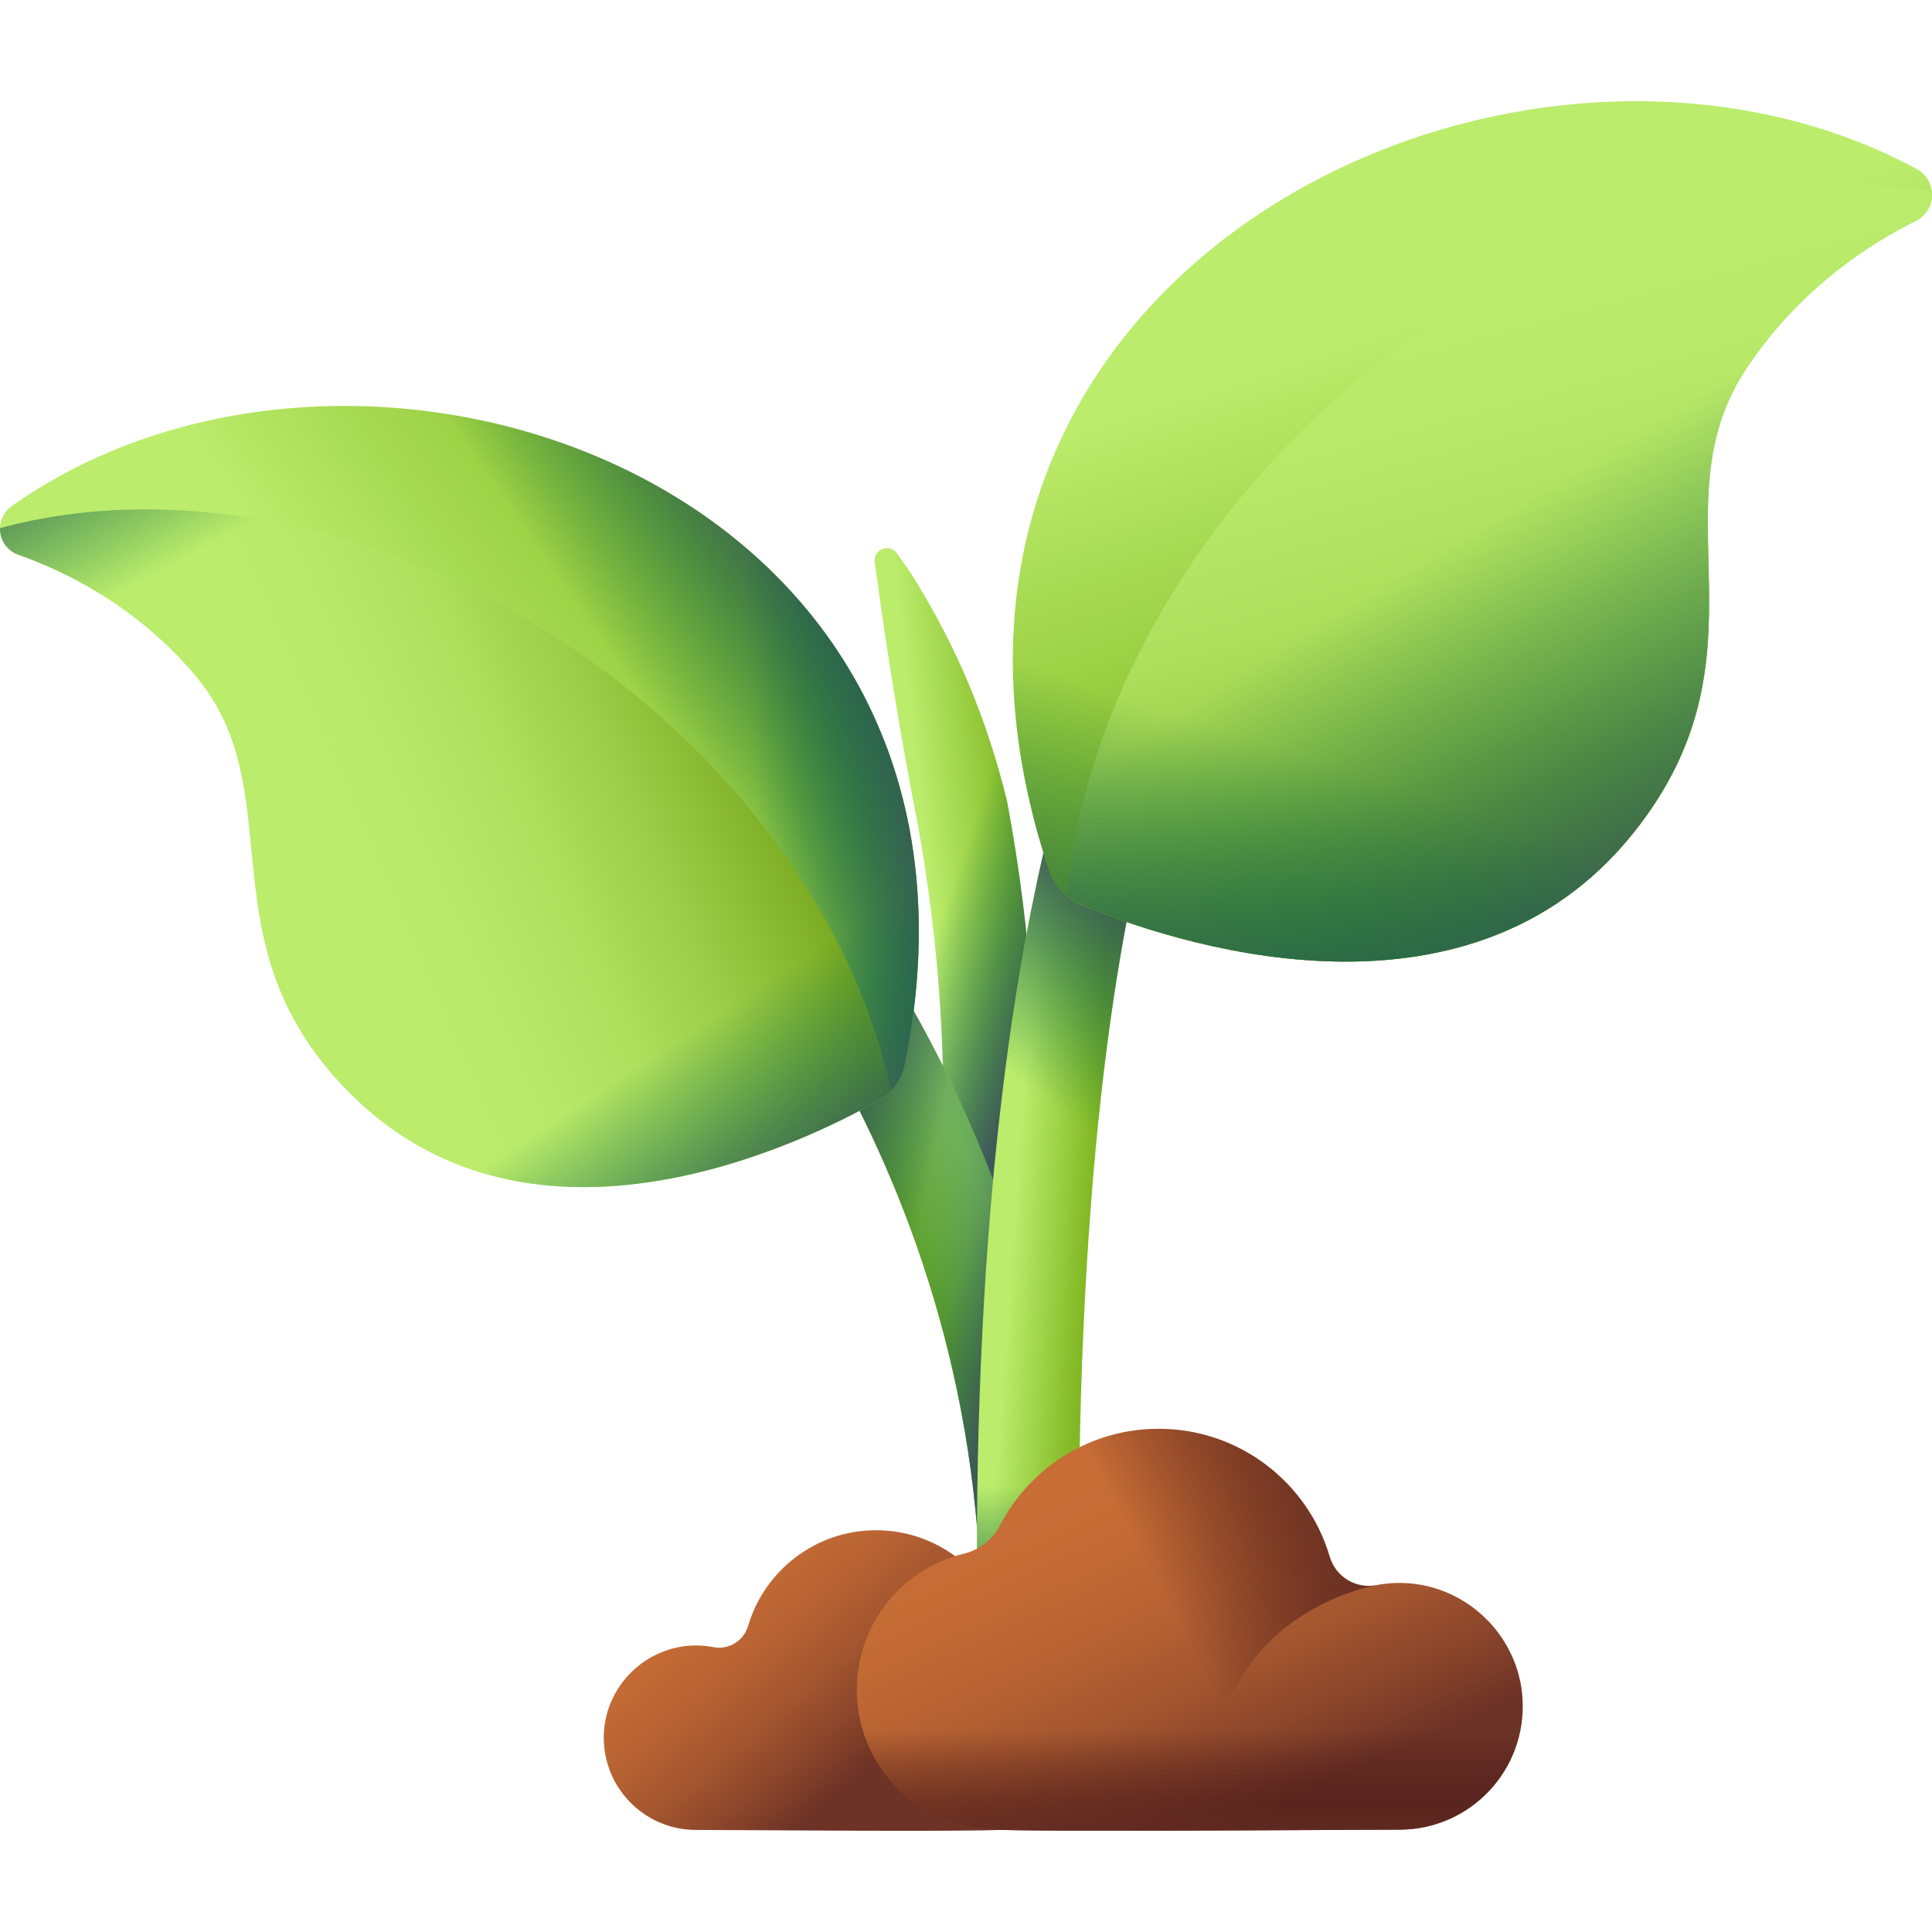 <svg id="Layer_1" enable-background="new 0 0 512 512" viewBox="0 0 512 512" xmlns="http://www.w3.org/2000/svg" xmlns:xlink="http://www.w3.org/1999/xlink"><linearGradient id="lg1"><stop offset="0" stop-color="#bbec6c"/><stop offset="1" stop-color="#81b823"/></linearGradient><linearGradient id="SVGID_1_" gradientUnits="userSpaceOnUse" x1="246.339" x2="272.024" xlink:href="#lg1" y1="234.21" y2="231.356"/><linearGradient id="lg2"><stop offset="0" stop-color="#026841" stop-opacity="0"/><stop offset=".239" stop-color="#0a6644" stop-opacity=".239"/><stop offset=".611" stop-color="#20604d" stop-opacity=".611"/><stop offset="1" stop-color="#3e5959"/></linearGradient><linearGradient id="SVGID_00000066488512506417784490000005576407387424970404_" gradientUnits="userSpaceOnUse" x1="251.905" x2="282.822" xlink:href="#lg2" y1="235.595" y2="246.059"/><linearGradient id="SVGID_00000047025623449237062090000002716960840321027487_" gradientUnits="userSpaceOnUse" x1="258.084" x2="236.681" xlink:href="#lg1" y1="310.071" y2="318.989"/><linearGradient id="SVGID_00000066498972149208110020000017033108780873985157_" gradientUnits="userSpaceOnUse" x1="258.096" x2="212.792" xlink:href="#lg2" y1="330.066" y2="311.16"/><linearGradient id="SVGID_00000103227353586372692420000003289031922416977039_" gradientUnits="userSpaceOnUse" x1="244.447" x2="271.559" xlink:href="#lg2" y1="320.944" y2="326.651"/><linearGradient id="SVGID_00000068663442341036765920000013281250770087404439_" gradientUnits="userSpaceOnUse" x1="271.519" x2="291.496" xlink:href="#lg1" y1="283.545" y2="284.972"/><linearGradient id="SVGID_00000072275148327199432110000014878944162892195492_" gradientUnits="userSpaceOnUse" x1="265.783" x2="299.078" xlink:href="#lg2" y1="283.455" y2="236.367"/><linearGradient id="SVGID_00000078034612189196989590000001674524406152438928_" gradientTransform="matrix(.571 -.821 .821 .571 -19.618 290.594)" gradientUnits="userSpaceOnUse" x1="143.51" x2="250.06" xlink:href="#lg1" y1="68.959" y2="107.082"/><linearGradient id="SVGID_00000073703301440242133740000000090075410805404857_" gradientTransform="matrix(.571 -.821 .821 .571 -19.618 290.594)" gradientUnits="userSpaceOnUse" x1="197.031" x2="252.424" xlink:href="#lg2" y1="89.11" y2="109.964"/><linearGradient id="SVGID_00000005252931240273689680000017202760546498656943_" gradientTransform="matrix(.571 -.821 .821 .571 -19.618 290.594)" gradientUnits="userSpaceOnUse" x1="183.272" x2="212.598" xlink:href="#lg2" y1="141.145" y2="179.594"/><linearGradient id="lg3"><stop offset="0" stop-color="#bbec6c"/><stop offset=".232" stop-color="#b7e868"/><stop offset=".458" stop-color="#adde5c"/><stop offset=".682" stop-color="#9ccd48"/><stop offset=".903" stop-color="#85b52d"/><stop offset="1" stop-color="#78a91f"/></linearGradient><linearGradient id="SVGID_00000041981337533259935990000017147554918109296795_" gradientTransform="matrix(.571 -.821 .821 .571 -19.618 290.594)" gradientUnits="userSpaceOnUse" x1="114.366" x2="211.25" xlink:href="#lg3" y1="54.233" y2="114.188"/><linearGradient id="SVGID_00000103224147209010577580000007500278273890855861_" gradientTransform="matrix(.571 -.821 .821 .571 -19.618 290.594)" gradientUnits="userSpaceOnUse" x1="184.628" x2="208.523" xlink:href="#lg2" y1="-10.825" y2="-58.181"/><linearGradient id="SVGID_00000136389502069094983090000009173877747826690225_" gradientTransform="matrix(.571 -.821 .821 .571 -19.618 290.594)" gradientUnits="userSpaceOnUse" x1="130.57" x2="110.368" xlink:href="#lg2" y1="156.759" y2="206.938"/><linearGradient id="SVGID_00000015317138783703851620000002829002681222052486_" gradientTransform="matrix(.998 .056 -.056 .998 8.36 -21.596)" gradientUnits="userSpaceOnUse" x1="373.362" x2="415.47" xlink:href="#lg1" y1="84.579" y2="192.266"/><linearGradient id="SVGID_00000098195682187606721610000016950136250417884035_" gradientTransform="matrix(.998 .056 -.056 .998 8.36 -21.596)" gradientUnits="userSpaceOnUse" x1="376.482" x2="427.564" xlink:href="#lg3" y1="79.925" y2="233.862"/><linearGradient id="SVGID_00000049179626627606906230000013417499788163351212_" gradientUnits="userSpaceOnUse" x1="394.175" x2="453.63" xlink:href="#lg2" y1="138.824" y2="237.281"/><linearGradient id="SVGID_00000121260314998537374610000012766638213801876158_" gradientUnits="userSpaceOnUse" x1="348.77" x2="319.756" xlink:href="#lg2" y1="201.429" y2="289.897"/><linearGradient id="SVGID_00000103985484840855070180000002008256398619000249_" gradientUnits="userSpaceOnUse" x1="272.696" x2="272.696" xlink:href="#lg2" y1="393.803" y2="432.15"/><linearGradient id="lg4"><stop offset="0" stop-color="#c86d36"/><stop offset=".201" stop-color="#c46b35"/><stop offset=".414" stop-color="#b76233"/><stop offset=".633" stop-color="#a2552f"/><stop offset=".855" stop-color="#85422a"/><stop offset="1" stop-color="#6d3326"/></linearGradient><linearGradient id="SVGID_00000012438478805441928290000009269751604185500810_" gradientUnits="userSpaceOnUse" x1="185.723" x2="232.553" xlink:href="#lg4" y1="410.756" y2="466.016"/><linearGradient id="SVGID_00000179632505006826816650000017414626188800253361_" gradientUnits="userSpaceOnUse" x1="287.304" x2="330.099" xlink:href="#lg4" y1="389.937" y2="482.493"/><linearGradient id="lg5"><stop offset="0" stop-color="#3a0f13" stop-opacity="0"/><stop offset=".272" stop-color="#3e1215" stop-opacity=".272"/><stop offset=".561" stop-color="#4b1b19" stop-opacity=".561"/><stop offset=".857" stop-color="#602a21" stop-opacity=".857"/><stop offset="1" stop-color="#6d3326"/></linearGradient><linearGradient id="SVGID_00000033328249072497083720000017976512170255068845_" gradientUnits="userSpaceOnUse" x1="315.303" x2="315.303" xlink:href="#lg5" y1="458.721" y2="492.03"/><linearGradient id="SVGID_00000092439219006258005800000008752734488253429168_" gradientUnits="userSpaceOnUse" x1="308.649" x2="361.894" xlink:href="#lg5" y1="423.561" y2="395.197"/><g><g><path d="m261.339 320.473c-4.865-.387-7.297-.581-12.162-.969 2.138-34.586.108-68.162-6.184-102.226-3.984-20.382-7.357-40.801-10.217-61.368-.359-2.708-.552-4.064-.965-6.778-.538-3.541 3.861-5.387 5.961-2.414 1.609 2.279 2.405 3.427 3.977 5.742 11.924 19.172 19.811 38.09 25.157 59.962 6.774 36.328 8.936 72.141 6.595 109.018-4.865-.386-7.298-.58-12.162-.967z" fill="url(#SVGID_1_)"/></g><g><path d="m261.339 320.473c-4.865-.387-7.297-.581-12.162-.969 2.138-34.586.108-68.162-6.184-102.226-3.984-20.382-7.357-40.801-10.217-61.368-.359-2.708-.552-4.064-.965-6.778-.538-3.541 3.861-5.387 5.961-2.414 1.609 2.279 2.405 3.427 3.977 5.742 11.924 19.172 19.811 38.09 25.157 59.962 6.774 36.328 8.936 72.141 6.595 109.018-4.865-.386-7.298-.58-12.162-.967z" fill="url(#SVGID_00000066488512506417784490000005576407387424970404_)"/></g><g><g><path d="m260 429.963c-.122-128.004-80.676-206.113-81.49-206.887l17.246-18.128c.924.879 22.883 21.969 44.865 60.236 20.216 35.194 44.33 92.347 44.399 164.756z" fill="url(#SVGID_00000047025623449237062090000002716960840321027487_)"/></g><g><path d="m260 429.963c-.122-128.004-80.676-206.113-81.49-206.887l17.246-18.128c.924.879 22.883 21.969 44.865 60.236 20.216 35.194 44.33 92.347 44.399 164.756z" fill="url(#SVGID_00000066498972149208110020000017033108780873985157_)"/></g><g><path d="m260 429.963c-.122-128.004-80.676-206.113-81.49-206.887l17.246-18.128c.924.879 22.883 21.969 44.865 60.236 20.216 35.194 44.33 92.347 44.399 164.756z" fill="url(#SVGID_00000103227353586372692420000003289031922416977039_)"/></g><g><path d="m259 431.117c-1.29-98.056 7.833-177.352 25.143-233.711 13.342-43.442 27.686-57.836 29.278-59.334l17.149 18.219s.065-.056.183-.177c-.121.124-12.271 12.847-23.941 52.811-10.781 36.917-22.312 106.202-20.79 221.862z" fill="url(#SVGID_00000068663442341036765920000013281250770087404439_)"/></g><path d="m313.421 138.072c-1.592 1.498-15.936 15.892-29.278 59.334-10.945 35.636-18.612 80.454-22.448 133.375h26.598c3.749-57.922 11.301-97.143 18.518-121.855 11.671-39.964 23.82-52.687 23.941-52.811-.118.121-.183.177-.183.177z" fill="url(#SVGID_00000072275148327199432110000014878944162892195492_)"/><g><path d="m3.119 134.111c93.471-66.073 268.062-5.816 236.639 148.128-.803 3.932-3.303 7.302-6.792 9.284-20.122 11.434-91.343 46.321-139.645-1.267-40.507-39.908-15.05-79.903-41.604-111.338-15.487-18.334-34.37-27.513-46.812-31.896-5.634-1.984-6.664-9.463-1.786-12.911z" fill="url(#SVGID_00000078034612189196989590000001674524406152438928_)"/><path d="m3.119 134.111c-4.877 3.448-3.848 10.927 1.786 12.912 12.442 4.382 31.325 13.562 46.812 31.896 5.483 6.491 8.745 13.347 10.831 20.492l147.968 102.994c9.762-4.001 17.595-8.123 22.449-10.881 3.489-1.982 5.99-5.352 6.793-9.284 31.423-153.945-143.168-214.202-236.639-148.129z" fill="url(#SVGID_00000073703301440242133740000000090075410805404857_)"/><path d="m93.321 290.256c48.301 47.587 119.522 12.7 139.645 1.267 3.489-1.982 5.99-5.352 6.793-9.284 14.885-72.924-16.461-124.82-63.511-152.228l-97.98 140.761c3.609 6.472 8.45 12.979 15.053 19.484z" fill="url(#SVGID_00000005252931240273689680000017202760546498656943_)"/><path d="m.001 139.965c-.051 2.962 1.657 5.917 4.894 7.057 12.442 4.382 31.325 13.562 46.812 31.896 26.554 31.436 1.097 71.43 41.604 111.338 48.301 47.587 119.522 12.7 139.645 1.267 1.206-.685 2.284-1.546 3.225-2.529-9.177-42.035-37.954-84.842-82.162-115.613-50.27-34.991-108.206-45.869-154.018-33.416z" fill="url(#SVGID_00000041981337533259935990000017147554918109296795_)"/><path d="m.001 139.965c-.051 2.962 1.657 5.917 4.894 7.057 12.442 4.382 31.325 13.562 46.812 31.896 26.554 31.436 1.097 71.43 41.604 111.338 48.301 47.587 119.522 12.7 139.645 1.267 1.206-.685 2.284-1.546 3.225-2.529-9.177-42.035-37.954-84.842-82.162-115.613-50.27-34.991-108.206-45.869-154.018-33.416z" fill="url(#SVGID_00000103224147209010577580000007500278273890855861_)"/><path d="m93.321 290.256c48.301 47.587 119.522 12.7 139.645 1.267 3.489-1.982 5.99-5.352 6.793-9.284 14.885-72.924-16.461-124.82-63.511-152.228l-97.98 140.761c3.609 6.472 8.45 12.979 15.053 19.484z" fill="url(#SVGID_00000136389502069094983090000009173877747826690225_)"/></g><g><g><path d="m507.896 44.751c-106.752-57.492-282.605 28.246-229.831 186.086 1.348 4.031 4.409 7.254 8.332 8.892 22.624 9.443 101.982 36.996 146.67-19.232 37.476-47.154 5.582-85.944 29.473-122.402 13.934-21.263 32.612-33.335 45.133-39.538 5.669-2.809 5.793-10.806.223-13.806z" fill="url(#SVGID_00000015317138783703851620000002829002681222052486_)"/><path d="m511.914 50.508c.433 3.108-.983 6.434-4.241 8.048-12.521 6.203-31.199 18.275-45.133 39.538-23.891 36.457 8.003 75.248-29.473 122.402-44.688 56.228-124.046 28.675-146.67 19.232-1.356-.566-2.6-1.333-3.715-2.246 4.261-45.375 29.032-94.074 71.57-132.095 48.373-43.236 107.896-62.101 157.662-54.879z" fill="url(#SVGID_00000098195682187606721610000016950136250417884035_)"/><path d="m511.914 50.508c.433 3.108-.983 6.434-4.241 8.048-12.521 6.203-31.199 18.275-45.133 39.538-23.891 36.457 8.003 75.248-29.473 122.402-44.688 56.228-124.046 28.675-146.67 19.232-1.356-.566-2.6-1.333-3.715-2.246 4.261-45.375 29.032-94.074 71.57-132.095 48.373-43.236 107.896-62.101 157.662-54.879z" fill="url(#SVGID_00000049179626627606906230000013417499788163351212_)"/></g><path d="m433.067 220.496c-44.688 56.228-124.046 28.675-146.67 19.232-3.923-1.637-6.984-4.86-8.332-8.891-24.999-74.769 1.308-133.354 47.267-168.204l121.064 135.447c-2.964 7.267-7.221 14.73-13.329 22.416z" fill="url(#SVGID_00000121260314998537374610000012766638213801876158_)"/></g><path d="m259.661 368.594c-.717 19.886-.947 40.739-.66 62.523l27.02-.329c-.295-22.446-.097-43.138.49-62.194z" fill="url(#SVGID_00000103985484840855070180000002008256398619000249_)"/></g><g><path d="m183.754 436.077c1.843-.051 3.641.102 5.374.439 4.02.781 7.982-1.721 9.139-5.649 4.317-14.647 17.86-25.338 33.905-25.338 13.688 0 25.551 7.783 31.422 19.162 1.462 2.834 4.08 4.836 7.18 5.585 12.882 3.113 22.254 15.22 21.093 29.302-1.118 13.569-12.21 24.441-25.797 25.315-9.451.608-70.278.059-81.621.059-14.01 0-25.267-11.787-24.395-25.985.768-12.506 11.175-22.541 23.7-22.89z" fill="url(#SVGID_00000012438478805441928290000009269751604185500810_)"/><g><path d="m371.788 419.506c-2.465-.069-4.87.137-7.187.587-5.376 1.045-10.675-2.301-12.224-7.555-5.773-19.59-23.887-33.889-45.347-33.889-18.307 0-34.173 10.409-42.027 25.628-1.956 3.791-5.457 6.468-9.603 7.47-17.229 4.163-29.764 20.357-28.212 39.192 1.495 18.149 16.33 32.69 34.503 33.858 12.64.813 93.995.079 109.167.079 18.738 0 33.794-15.765 32.628-34.755-1.028-16.727-14.947-30.149-31.698-30.615z" fill="url(#SVGID_00000179632505006826816650000017414626188800253361_)"/><path d="m371.788 419.506c-2.465-.069-4.87.137-7.187.587-5.376 1.045-10.675-2.301-12.224-7.555-5.773-19.59-23.887-33.889-45.347-33.889-18.307 0-34.173 10.409-42.027 25.628-1.956 3.791-5.457 6.468-9.603 7.47-17.229 4.163-29.764 20.357-28.212 39.192 1.495 18.149 16.33 32.69 34.503 33.858 12.64.813 93.995.079 109.167.079 18.738 0 33.794-15.765 32.628-34.755-1.028-16.727-14.947-30.149-31.698-30.615z" fill="url(#SVGID_00000033328249072497083720000017976512170255068845_)"/><path d="m352.377 412.538c-5.773-19.59-23.887-33.889-45.347-33.889-18.307 0-34.173 10.409-42.027 25.629-1.956 3.791-5.457 6.468-9.603 7.47-17.229 4.163-29.764 20.357-28.212 39.191 1.495 18.148 16.33 32.689 34.503 33.858 4.066.262 15.246.363 29.042.38 1.698-15.65 13.123-28.382 28.113-32.004 4.146-1.002 7.568-3.721 9.603-7.47 11.567-21.303 36.152-25.611 36.152-25.611-5.377 1.046-10.676-2.3-12.224-7.554z" fill="url(#SVGID_00000092439219006258005800000008752734488253429168_)"/></g></g></g><g/><g/><g/><g/><g/><g/><g/><g/><g/><g/><g/><g/><g/><g/><g/></svg>